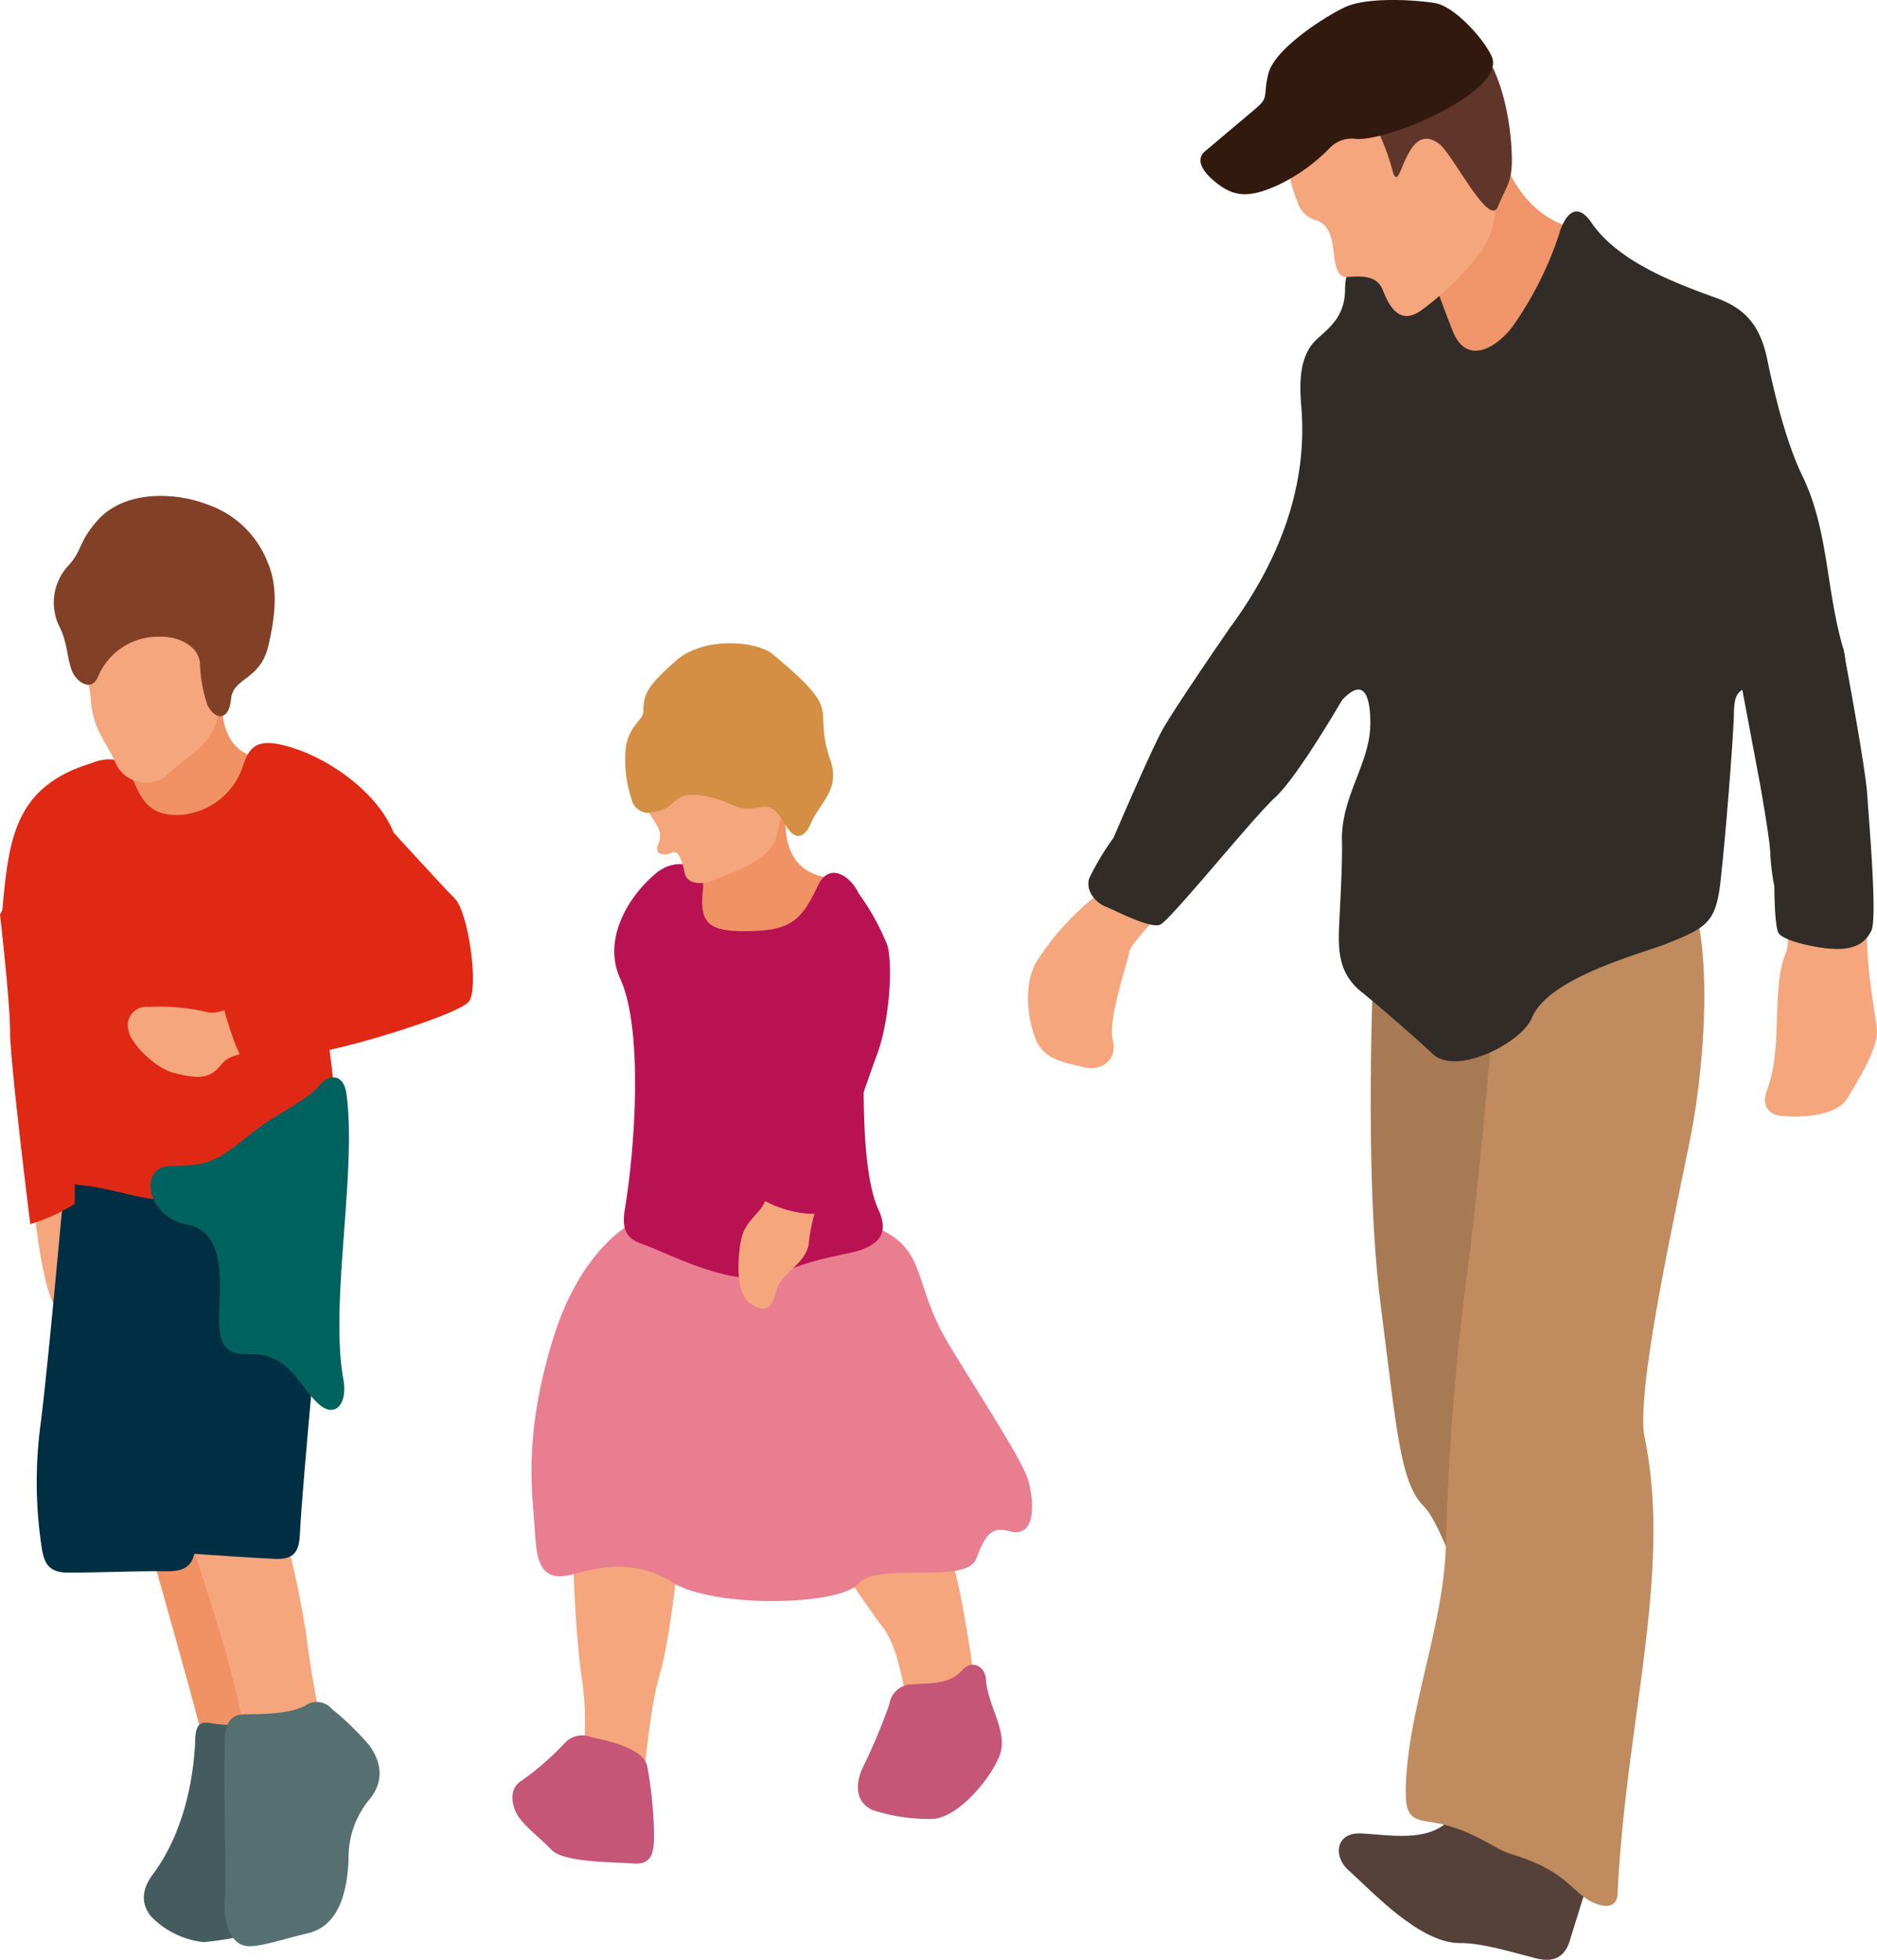 <svg xmlns="http://www.w3.org/2000/svg" xmlns:xlink="http://www.w3.org/1999/xlink" width="205" height="214" viewBox="0 0 205 214"><defs><style>.a{fill:none;}.b{clip-path:url(#a);}.c{fill:#f5a67d;}.c,.d,.e,.f,.g,.h,.i,.j,.k,.l,.m,.n,.o,.p,.q,.r,.s,.t,.u{fill-rule:evenodd;}.d{fill:#f09264;}.e{fill:#445c5d;}.f{fill:#002e42;}.g{fill:#e02915;}.h{fill:#567071;}.i{fill:#00625f;}.j{fill:#824027;}.k{fill:#e97e90;}.l{fill:#b91253;}.m{fill:#d48f44;}.n{fill:#c55677;}.o{fill:#a87a53;}.p{fill:#55403a;}.q{fill:#c08b5f;}.r{fill:#ef9569;}.s{fill:#312c27;}.t{fill:#60352a;}.u{fill:#32190e;}</style><clipPath id="a"><rect class="a" width="205" height="214"/></clipPath></defs><g class="b"><path class="c" d="M1.2,100.2s.8,8.036,1.363,13.348.563,12.558.9,16.065S4.6,141.948,6.52,143.761c0,0,1.921-.224,2.6-3.735s.454-23.188.454-24.66S9.457,98.732,1.2,100.2" transform="translate(-0.005 -0.377)"/><path class="d" d="M16.432,169.492s4.179,14.823,4.971,17.875,1.134,4.3,1.134,4.3l6.442-2.035-5.309-23.42s-7.352,3.393-7.238,3.283" transform="translate(-0.072 -0.626)"/><path class="e" d="M27.51,211.891a35.138,35.138,0,0,1-5.179.888,9.4,9.4,0,0,1-5.8-2.845c-1.184-1.511-.859-3.089.213-4.523,3.078-4.125,4.45-9.655,4.645-14.717.036-1.777.614-2.073,1.906-1.793a20.182,20.182,0,0,0,4.661.135s-.339,22.742-.449,22.856" transform="translate(-0.069 -0.711)"/><path class="f" d="M7.33,126.57S5.3,149.65,4.393,156.438a47.474,47.474,0,0,0,.146,12.791c.264,1.966.785,2.966,2.938,2.966,3.585,0,7.154-.185,10.771-.146,2.014.022,3.106-.621,3.106-3.164,0-4.527.449-38.466.449-38.466Z" transform="translate(-0.018 -0.477)"/><path class="c" d="M20.977,169.041s2.6,7.805,3.955,12.668,2.034,9.054,2.034,9.054l8.143-2.149s-1.021-4.983-1.585-9.619a114.116,114.116,0,0,0-2.712-12.444Z" transform="translate(-0.092 -0.627)"/><path class="f" d="M20.3,170.083c2.533.185,8.335.557,9.953.619,2.286.05,2.511-1.214,2.589-2.956.224-4.856,2.364-27.367,2.364-27.373L18.7,126.57c.127.011-2.833,26.58-1.585,39.86.168,2.36.9,3.489,3.189,3.652" transform="translate(-0.074 -0.477)"/><path class="c" d="M37.849,100.462a39.871,39.871,0,0,1,2.827,4.864c.563,1.474,10.332,2.55,10.332,2.55a11.6,11.6,0,0,0-.945-6.621c-1.587-2.945-8.371-8.829-8.371-8.829Z" transform="translate(-0.166 -0.348)"/><path class="d" d="M24.723,73.113s-2.267,8.72,3.389,9.846c0,0,.23,6.787-4.409,9.164S12.167,90.3,11.943,89.516s2.94-8.6,2.94-8.6Z" transform="translate(-0.052 -0.275)"/><path class="g" d="M10.032,83.631s2.943-1.362,4.071.9,1.574,4.985,5.65,4.756a7.794,7.794,0,0,0,6.694-5.072c.69-2.113,1.346-3.264,4.336-2.573,4.711,1.084,10.192,4.952,12.085,9.294.809,1.855,1.078,3.84-.438,5.03-2.172,1.692-3.66,6.364-5.492,6.672-1.871.316-1.574,6.787-1.128,10.858.194,1.735.538,3.832.64,5.742.144,2.567-.141,4.8-1.77,5.348-2.718.9-9.261,5.025-13.036,6.381-3.851,1.4-8.514-.843-12.585-1.214-1.931-.175-2.879-1.04-2.87-4.052,0-4.142.665-12.061.224-16.051-.448-4.073-2.064-5.651-4.525-7.011C.328,101.775.132,100.9.3,99.183.99,91.8,1.692,86.132,10.032,83.631" transform="translate(-0.001 -0.307)"/><path class="h" d="M26.865,187.893c1.706.006,4.974-.025,6.614-.967a2.16,2.16,0,0,1,2.874.388,29.641,29.641,0,0,1,4.134,4.029c1.344,1.9,1.51,3.924.034,5.77a9.885,9.885,0,0,0-2.342,6.513c-.112,3.194-.848,7.4-4.542,8.2-2.511.6-4.937,1.414-6.343,1.392-2.233-.033-2.807-3.18-2.648-4.949.252-2.7-.164-11.426.011-17.359.044-1.478.252-3.017,2.208-3.012" transform="translate(-0.108 -0.703)"/><path class="i" d="M16.989,131.725c-.956-1.724-.573-3.956,1.79-3.968,4.544-.022,5.109-.679,9.412-4.051,2.032-1.58,5.543-3.175,6.876-4.844.814-1.023,2.521-1.367,2.851,1.073,1.139,8.518-1.865,22.878-.341,31.154.483,2.628-.906,4.3-2.724,2.642-2.339-2.132-3.111-5.492-7.628-5.428-1.482.022-3.081-.109-3.212-3.136-.152-3.547,1.181-10.032-3.413-10.977a5.3,5.3,0,0,1-3.611-2.465" transform="translate(-0.072 -0.445)"/><path class="c" d="M14.113,112.94a2,2,0,0,1,2.151-2.6,22.251,22.251,0,0,1,6.443.568c2.151.679,12.1-4.98,15.038-6.677s6.9-3.163,8.932-2.259,2.213,1.219,3.73,3.391.684,4.3-1.8,4.866-10.968,4.411-15.945,4.753-7.232.114-8.479,1.7-2.6,1.466-4.977.9-4.977-3.5-5.088-4.635" transform="translate(-0.062 -0.383)"/><path class="c" d="M10.8,69.472c-1.017.676-2.6,2.029-1.582,4.181s.449,3.169,1.242,5.543c.476,1.428,1.509,2.759,2.3,4.586a3.666,3.666,0,0,0,5.65,1.026c1.831-2,5.481-3.253,5.481-7.534,0-4.411-.648-8.149-2.572-10.184s-10.405.455-10.519,2.382" transform="translate(-0.039 -0.25)"/><path class="j" d="M6.574,68.748c.814,1.692.737,3.063,1.269,4.609.432,1.258,2.18,2.533,2.9.709a7.106,7.106,0,0,1,6.734-4.334c1.781-.078,4.179.849,4.387,2.856a15.52,15.52,0,0,0,.83,4.635c.859,1.67,2.342,1.686,2.561-.67.225-2.41,3.242-2.038,4.1-5.918.707-3.088,1.128-6.255-.141-9.13a10.822,10.822,0,0,0-6.558-6.221c-3.628-1.382-9.025-1.522-11.935,1.7-2.15,2.384-1.657,3.3-3.248,5a5.937,5.937,0,0,0-.9,6.76" transform="translate(-0.026 -0.205)"/><path class="c" d="M64.02,191.757a32.551,32.551,0,0,0-.272-8.332c-.723-5.428-.9-13.3-.9-13.3L74.6,168.4s-.99,10.763-2.259,15.022-1.809,12.492-1.809,12.492Z" transform="translate(-0.276 -0.634)"/><path class="c" d="M91.651,170.833s3.434,5.249,5.246,7.6,2.532,8.33,2.532,8.33l7.415-2.351s-1.263-10.5-3.072-15.386Z" transform="translate(-0.402 -0.637)"/><path class="k" d="M62.863,172.4c2.657-.754,6.767-1.7,10.733.838,4.516,2.894,18.357,2.623,20.441.179s11.755.18,12.843-2.714c1.033-2.748,1.732-3.53,3.653-2.995,3.335.927,2.527-4.531,1.777-6.238-1.267-2.9-5.792-9.769-8.5-14.3-4.366-7.278-1.73-11.072-10.132-13.4l-23.157-.361S64,135.588,60.566,146.99c-3.24,10.744-2.134,16.672-1.849,21.258.169,2.82.693,5.128,4.146,4.148" transform="translate(-0.256 -0.502)"/><path class="d" d="M75.473,97.033a8.031,8.031,0,0,0,2.721-3.8c.541-2.174,8.18-5.343,8.18-5.343s-1.939,7.958,5.066,8.327c0,0-2.763,7.874-8.909,8.235s-8.321-2.531-7.058-7.42" transform="translate(-0.33 -0.331)"/><path class="l" d="M70.424,136.188c2.663.885,10.333,5.2,14.972,3.233,4.7-1.985,7.47-1.985,9.21-2.687,2.331-.942,2.511-2.387,1.593-4.383-2.3-5.013-1.56-19.687-1.035-24.788.543-5.254-.186-7.658-1.086-9.644-.84-1.852-3.2-3.563-4.475-.812-1.926,4.145-3.284,4.926-8.189,4.926-3.981,0-4.705-1.176-4.345-4.433.346-3.091-3.062-3.732-5.259-1.783-3.115,2.671-5.667,7.3-3.785,11.377,2.586,5.612,1.579,18.937.524,25.135-.286,1.719-.213,3.213,1.876,3.859" transform="translate(-0.296 -0.357)"/><path class="c" d="M96.307,105.051c.455,10.469-7.138,24.946-7.6,30.957-.175,2.352-3.112,3.344-3.614,5.474s-1.363,2.079-2.626,1.356-1.624-2.94-1.4-5.424.552-3.033,2.214-4.844,3.07-9.768,4.157-15.025c1.03-4.974.925-9.948,2.906-13.68,1.237-2.421,5.791-2.734,5.961,1.187" transform="translate(-0.356 -0.384)"/><path class="c" d="M71.3,82.162c-.909,3.077-.9,5.612,0,7.062s1.444,1.985.9,3.255.814,1.281,1.535.916,1.178,1.264,1.358,2.259,1.532,1.445,3.253.723,5.883-1.993,6.7-4.528,1.092-5.969-.448-8.686-12.938-2.987-13.3-1" transform="translate(-0.31 -0.305)"/><path class="m" d="M70.562,77.695c.18,1.179-1.447,1.539-1.9,4.074A13.5,13.5,0,0,0,69.3,87.6a1.868,1.868,0,0,0,2.421,1.32c1.871-.372,1.712-.882,2.876-1.567,1.056-.681,3.808-.08,5.554.752,3.223,1.549,3.774-1.589,6,2.331.806,1.412,1.9,1.6,2.7-.235.973-2.293,3.242-3.694,2.154-6.891-2.129-6.2,1.812-4.849-6.335-11.631-1.63-1.356-7.415-2.041-10.582.765s-3.436,3.624-3.527,5.254" transform="translate(-0.301 -0.265)"/><path class="n" d="M70.943,193.61a45.6,45.6,0,0,1,.735,7.187c0,1.872-.012,3.564-2.237,3.4-2.418-.174-7.647-.1-8.983-1.511-1.066-1.128-3.023-2.636-3.674-3.748-.645-1.1-1.067-2.906.515-3.843a31.336,31.336,0,0,0,4.681-4.1,2.536,2.536,0,0,1,2.807-.591c1.717.344,5.775,1.193,6.157,3.211" transform="translate(-0.247 -0.716)"/><path class="n" d="M97.536,186.808a2.543,2.543,0,0,1,2.444-2.2c2-.147,4.129.055,5.553-1.573,1.007-1.142,2.489-.437,2.569,1.079.155,2.8,2.5,5.737,1.467,8.311-1.081,2.714-4.7,6.879-7.415,6.879a19.676,19.676,0,0,1-6.525-1c-1.791-.893-1.785-2.775-1.073-4.428a64.914,64.914,0,0,0,2.982-7.07" transform="translate(-0.413 -0.687)"/><path class="c" d="M137.108,68.944s-4.226,2.4-7.537,10.855-6.986,16.185-9.743,18.578a28.918,28.918,0,0,0-6.071,6.806c-1.466,2.393-1.105,6.07-.183,8.46s3.123,2.57,5.146,3.125,3.868-.732,3.313-2.942,1.461-7.914,1.835-9.749,19.668-20.233,22.243-30.167c0,0-9.188-4.6-9-4.966" transform="translate(-0.495 -0.26)"/><path class="c" d="M200.682,69.871s4.228,23.179,4.045,29.8.918,10.852,1.1,13.06c.166,2.007-2.25,5.834-3.239,7.481-1.195,1.93-5.173,2.141-7.238,1.9-1.322-.149-2.183-1.1-1.532-2.808,1.829-4.8.4-11.046,2.084-15.039,1.474-3.491-5.331-31.634-5.331-31.634Z" transform="translate(-0.837 -0.263)"/><path class="o" d="M150.69,104.953c0,.918-1.105,23.174.735,37.706s2.205,19.684,4.777,22.259,6.988,17.84,6.988,17.84l7.537-75.969Z" transform="translate(-0.66 -0.395)"/><path class="p" d="M149.389,200.949c3.126.183,6.988.924,9.377-1.284,1.223-.868,12.8-2.931,15.992,4.414l-2.575,8.277c-.511,2.046-1.768,2.726-3.725,2.247-2.322-.589-5.946-1.714-8.334-1.684-4.4.056-9.6-5.629-12.295-8.039-1.558-1.46-1.352-4.1,1.56-3.931" transform="translate(-0.645 -0.748)"/><path class="q" d="M156.647,199.281c4.614.632,7.157,2.964,8.948,3.5,5.564,1.686,6.348,3.527,8.315,4.9,1.189.829,3.442,1.519,3.442-.665.889-18.65,5.991-34.956,2.951-49.665-1.139-5.506,4.406-29.066,5.331-34.584s2.205-17.1-.185-24.646l-21.32,8.826S162.649,125.9,161,138.768a284.926,284.926,0,0,0-2.389,29.433c0,9.133-4.162,18.513-4.4,27.364-.062,2.8.44,3.441,2.435,3.716" transform="translate(-0.677 -0.37)"/><path class="r" d="M173.181,25.139c-6.14-1.276-8.682-7.081-9.283-11.82l-9.673,20.9s3.467,10.239,8.063,8.765,7.815-6.713,10.893-17.846" transform="translate(-0.677 -0.05)"/><path class="s" d="M149.389,108.477c1.829,1.489,5.872,4.982,7.687,6.7,2.552,2.407,9.673-1.173,10.823-3.953,1.823-4.4,11.9-6.982,14.595-8.05,4.769-1.88,5.58-2.412,6.082-7.564.648-6.016,1.355-15.738,1.383-17.451.033-2.04.238-2.909,2.356-3.141,1.624-.183,5.282-1.2,7.1-.813,2.151.463,3.134-1.09,2.494-3.272-1.918-6.541-1.6-12.951-4.45-18.841-1.879-3.837-3.178-9.5-3.851-12.738-.774-3.749-2.425-5.573-5.515-6.707-3.957-1.451-10.66-3.794-13.7-8.258-1.718-2.531-3.01-.607-3.547,1.356a38.276,38.276,0,0,1-5.068,10.015c-1.6,2.127-4.946,4.417-6.526.48-.8-2-2.011-5.355-2.011-5.355l-7.355-2.393s-2.391-.188-2.391,3.125c0,3.009-1.665,4.206-3.072,5.5-1.989,1.825-1.913,4.889-1.707,7.381.735,8.892-2.56,16.958-7.658,23.953-1.018,1.434-.907,2.987,1.041,3.27,3.134.457,5.639,3.085,8.042,5.018a2.007,2.007,0,0,0,3.046-.235c2.519-2.657,3.067-.084,3.067,2.575,0,4.348-3.212,7.964-3.1,12.8.061,2.509-.172,6.33-.3,9.155-.138,2.992-.039,5.424,2.538,7.453" transform="translate(-0.59 -0.087)"/><path class="c" d="M142.388,22.237a2.9,2.9,0,0,0,1.961,1.822c1.162.332,1.7,1.471,1.891,3.158.132,1.189.277,3.036,1.377,3.036s3.3-.468,4.043,1.466,1.928,3.772,4.134,2.211,6.62-5.518,7.631-8.46c.884-2.57.779-6.907.867-9.244.183-5.557-2.156-11.74-8-13.425A12.02,12.02,0,0,0,142.089,9.63a17.63,17.63,0,0,0,.3,12.607" transform="translate(-0.619 -0.009)"/><path class="t" d="M143.911,17.427c.995-.733.417.4,1.15-.857a17.864,17.864,0,0,1,4.365-4.376c.966.084,2.519,3.6,3.268,6.4.882,3.312,1.324-5.742,5.119-2.871,1.457,1.1,5.45,9.2,6.4,6.846s1.589-2.65,1.52-5.514c-.1-4.283-1.357-10.166-4.111-12.417S155.808-.47,151.748.9c-4,1.351-9.57,3.554-11.179,13.282-.385,2.5.622,5.233,3.341,3.243" transform="translate(-0.617 -0.002)"/><path class="u" d="M137.695,11.879l-5.522,4.651c-1.136.973-.021,2.338.816,3.07,2.243,1.965,3.9,2.11,7.282.558a19.735,19.735,0,0,0,5.5-3.961,3.3,3.3,0,0,1,2.863-1.031c3.592.316,16.547-5.252,14.864-9-.831-1.88-4.052-5.494-6.23-5.838-2.474-.386-7.509-.642-9.842.476s-7.606,4.548-8.3,7.178a9.083,9.083,0,0,0-.282,1.508c-.116,1.267-.07,1.477-1.154,2.388" transform="translate(-0.578 0)"/><path class="s" d="M190.569,72.6l2.512,13.371s1.1,6.184,1.1,7.509a23.768,23.768,0,0,0,.442,3.534s0,4.2.441,5.08,4.419,1.767,6.4,1.767,3.089-.662,3.751-1.987-.221-11.485-.441-14.8-2.628-16-2.628-16l-12.159-7.852Z" transform="translate(-0.834 -0.238)"/><path class="s" d="M122.141,91.732a28.091,28.091,0,0,0-2.648,4.417c-.442,1.325.662,2.65,1.765,3.092s4.856,2.429,5.96,1.987S137.371,89.524,139.8,87.315s7.318-10.654,7.318-10.654L147.745,67,134.988,68.61s-6.226,8.988-7.55,11.417-5.3,11.706-5.3,11.706" transform="translate(-0.524 -0.252)"/><path class="l" d="M90.2,132.708c-1.324.662-5.96-.441-7.284-1.988s3.973-21.865,4.194-22.528,4.415-7.951,4.415-7.951l2.623-2.31a26.206,26.206,0,0,1,3.115,5.623c.662,2.209.221,8.393-1.1,11.927s-5.96,17.227-5.96,17.227" transform="translate(-0.363 -0.369)"/><path class="g" d="M25.27,108.823s-1.1.662-.441,2.65,1.544,5.3,2.869,5.3,7.284-1.546,10.153-2.209,12.359-3.534,13.464-4.859,0-9.718-1.545-11.264S41.6,89.609,41.6,89.609l-6.842,1.1Z" transform="translate(-0.108 -0.337)"/><path class="g" d="M1.766,96.7,0,100.237s1.1,9.5,1.1,12.81,2.207,20.982,2.207,20.982a19.863,19.863,0,0,0,4.856-2.209l.221-26.944Z" transform="translate(0 -0.364)"/></g></svg>